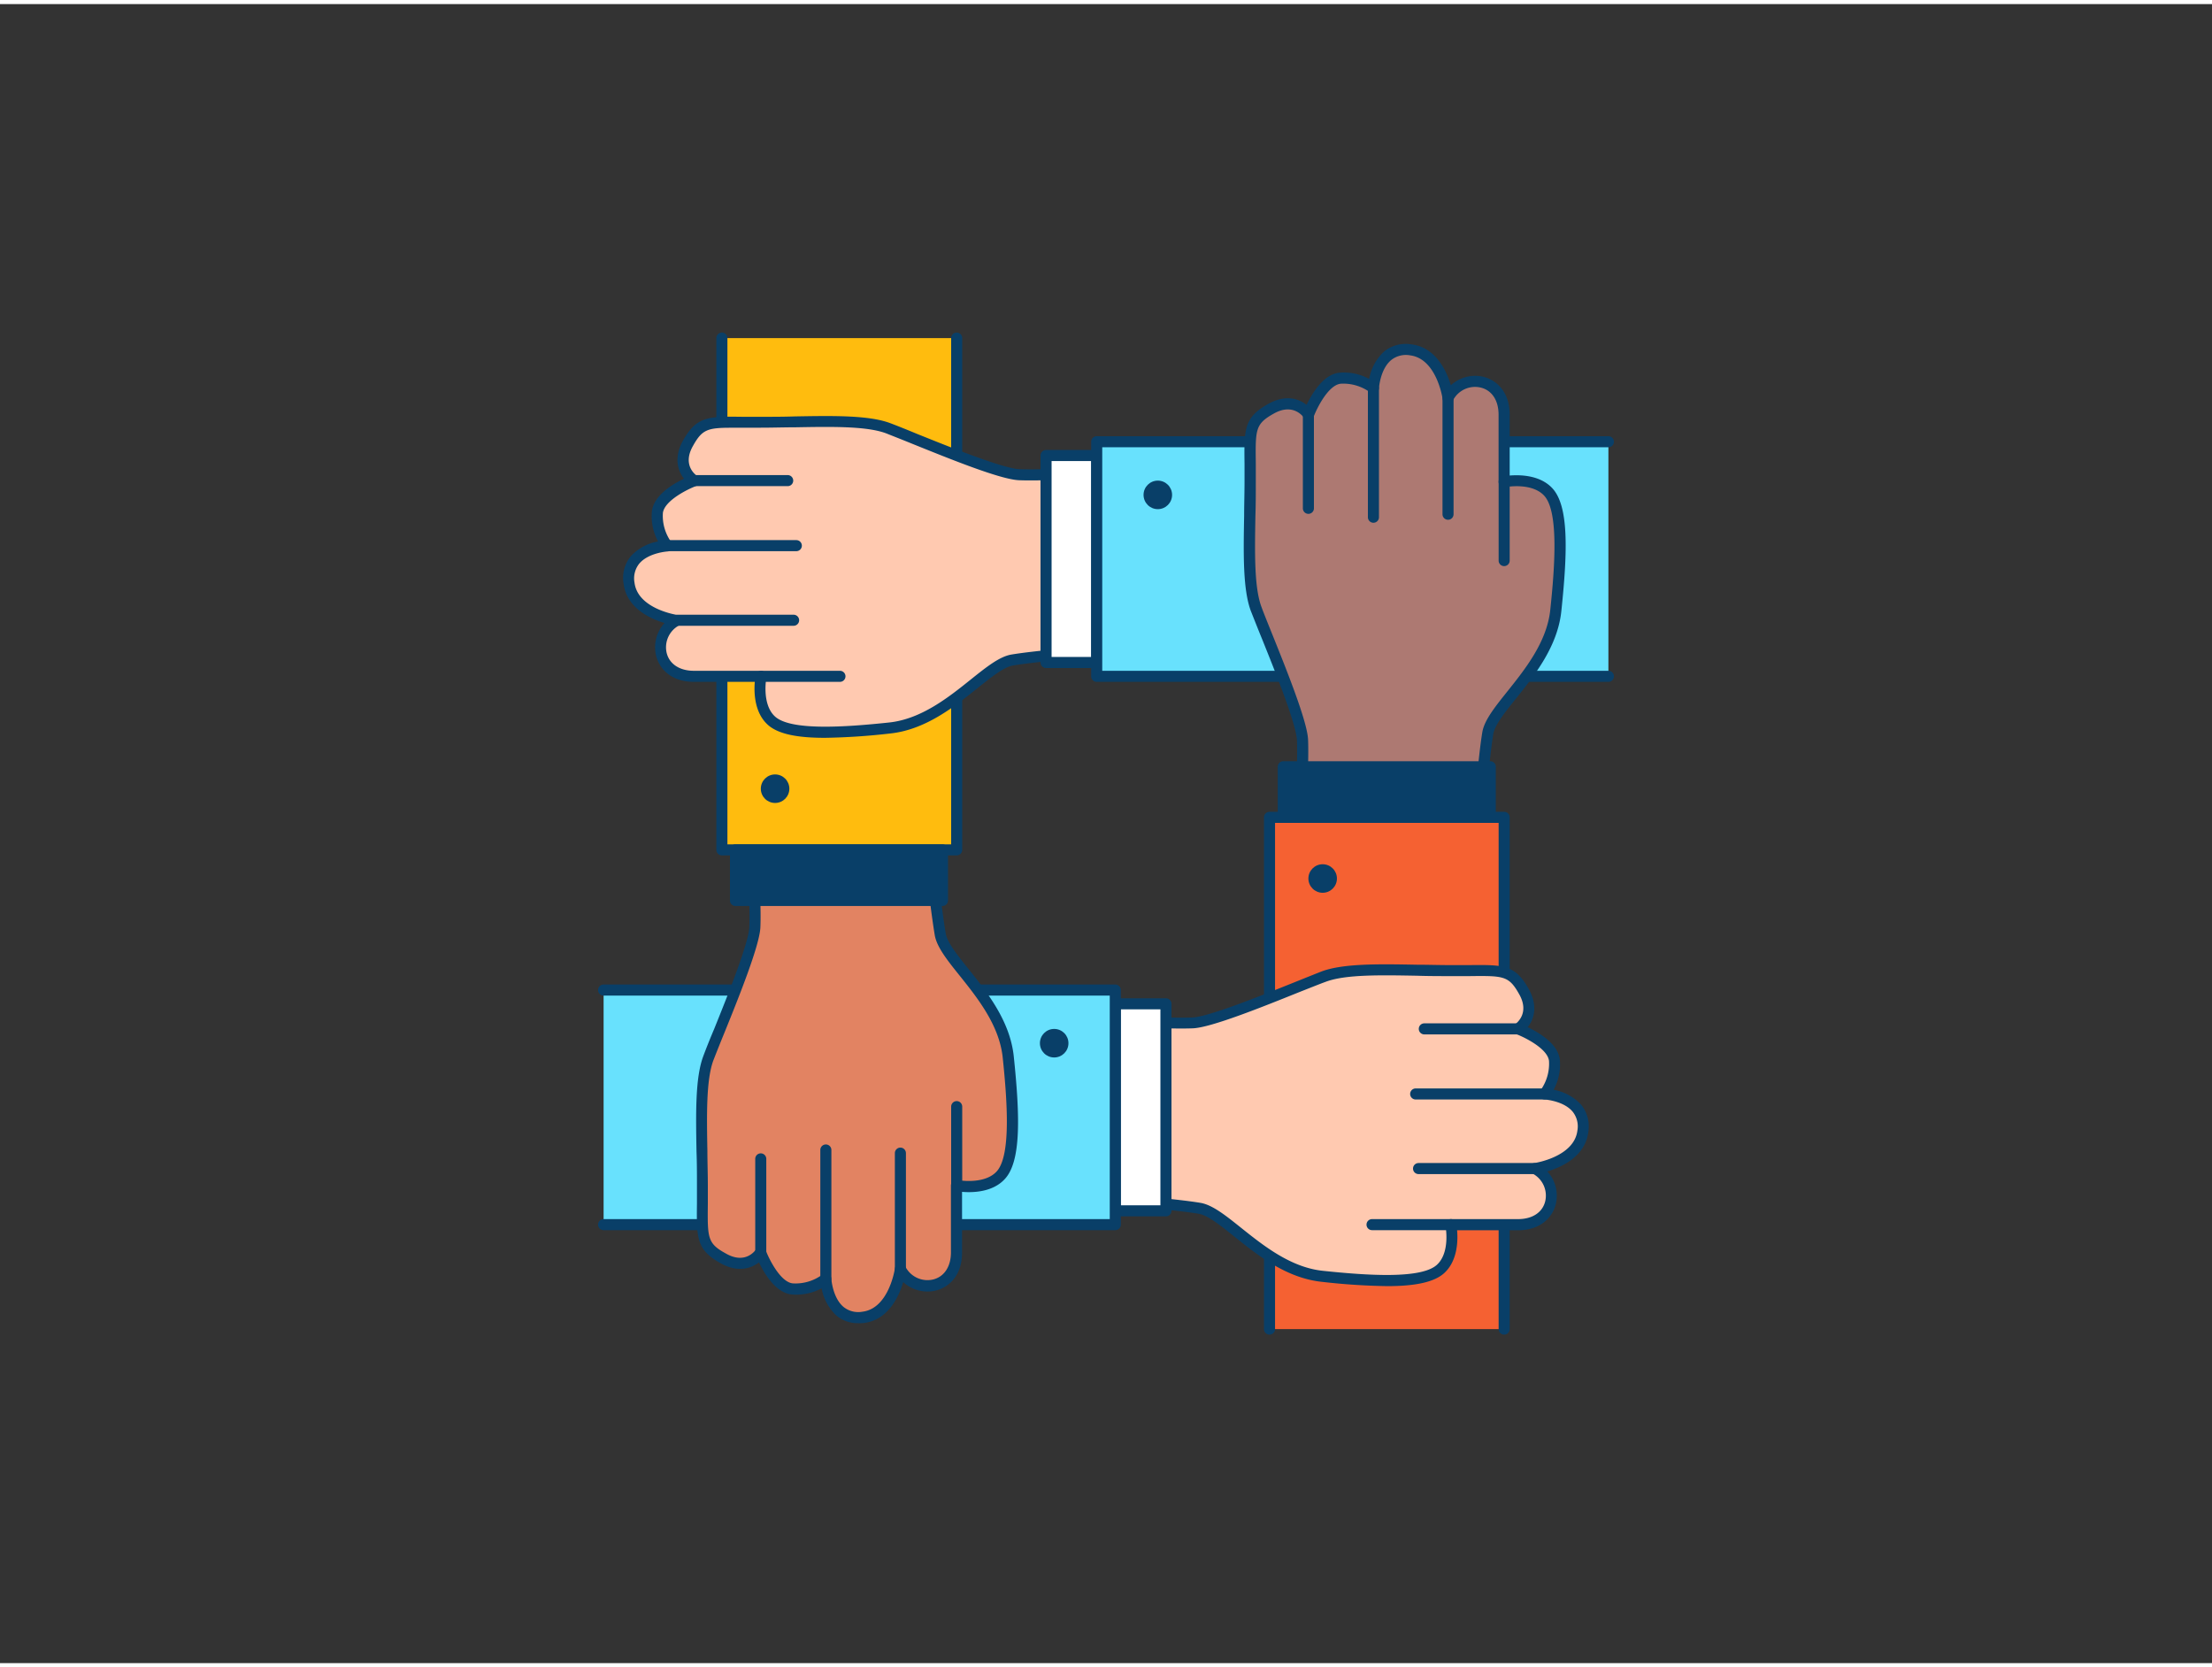 <svg xmlns="http://www.w3.org/2000/svg" viewBox="0 0 400 300" width="406" height="306" class="illustration styles_illustrationTablet__1DWOa">
  <rect x="0" y="0" width="400" height="300" fill="#333333" stroke="none"/>
  <g data-name="#573_team_building_outline">
    <path fill="#ffbc0e" d="M172.96 60.4v92.54h-42.42V60.4"/>
    <path d="M173 153.94h-42.46a1 1 0 0 1-1-1V60.4a1 1 0 0 1 2 0v91.54H172V60.4a1 1 0 0 1 2 0v92.54a1 1 0 0 1-1 1z" fill="#093f68"/>
    <circle cx="140.16" cy="141.88" r="2.58" fill="#093f68"/>
    <path d="M198.66 117s-10.77.81-15.58 1.61-12 11.23-22.19 12.3-18.45 1.33-21.39-1.34-1.87-8-1.87-8h-12.12c-7.13 0-7.67-7.82-3-10.14 0 0-8-1.1-8.69-6.72-.81-6.37 6.9-6.77 6.9-6.77a9.17 9.17 0 0 1-1.78-6.06c.36-3.39 6.6-5.7 6.6-5.7s-3.57-2.32-1.07-6.78 4.1-3.74 13.19-3.74 18.18-.71 23 1.07 19.61 8.2 23.71 8.38 14.33-.36 14.33-.36z" fill="#ffc9b0"/>
    <path d="M149.16 132.68c-4.87 0-8.43-.64-10.33-2.37-2.44-2.22-2.5-5.87-2.34-7.75h-11c-4.23 0-6.32-2.48-6.86-4.79a6.5 6.5 0 0 1 1.54-5.85c-2.64-.79-6.84-2.72-7.4-7.09a6.19 6.19 0 0 1 1.31-5 8.83 8.83 0 0 1 4.92-2.66 9.61 9.61 0 0 1-1.12-5.4c.3-2.89 3.76-5 5.81-5.93-1.13-1.44-1.89-3.86-.17-6.93 2.46-4.38 4.56-4.36 10.81-4.28h3.26c2.06 0 4.12 0 6.14-.07 6.84-.12 13.31-.24 17.2 1.2 1.18.44 2.95 1.15 5 2 6.15 2.47 15.46 6.21 18.39 6.34 4 .17 14.13-.35 14.23-.36a1 1 0 0 1 .75.28 1 1 0 0 1 .31.72V117a1 1 0 0 1-.93 1c-.11 0-10.77.81-15.48 1.6-1.66.27-3.87 2.05-6.44 4.1-4.18 3.35-9.39 7.53-15.82 8.2a118 118 0 0 1-11.78.78zm-17-56.07c-4.28 0-5.22.37-6.84 3.27-2 3.5.47 5.26.75 5.45a1 1 0 0 1 .44 1 1 1 0 0 1-.64.82c-1.47.55-5.72 2.62-6 4.88a8.12 8.12 0 0 0 1.57 5.33 1 1 0 0 1-.73 1.62s-3.46.22-5.12 2.21a4.27 4.27 0 0 0-.85 3.44c.61 4.8 7.76 5.84 7.83 5.85a1 1 0 0 1 .85.83 1 1 0 0 1-.54 1 4.5 4.5 0 0 0-2.33 5c.48 2 2.32 3.25 4.92 3.25h12.12a1 1 0 0 1 1 1.19s-.92 4.83 1.56 7.08c2.84 2.58 12.51 1.94 20.61 1.08 5.84-.61 10.8-4.58 14.78-7.77 2.79-2.23 5.19-4.16 7.36-4.52 4-.67 12-1.33 14.74-1.54V85.79c-2.73.13-10 .45-13.37.31s-12.4-3.81-19.06-6.49c-2-.82-3.8-1.52-5-2-3.54-1.31-9.82-1.2-16.47-1.08-2 0-4.1.07-6.17.07h-3.29zm66.5 40.39z" fill="#093f68"/>
    <path d="M151.89 122.56h-14.26a1 1 0 0 1 0-2h14.26a1 1 0 0 1 0 2zM143.51 112.42h-21a1 1 0 0 1 0-2h21a1 1 0 0 1 0 2zM144 98.93h-23.31a1 1 0 0 1 0-2H144a1 1 0 0 1 0 2zM142.44 87.17h-16.93a1 1 0 0 1 0-2h16.93a1 1 0 0 1 0 2z" fill="#093f68"/>
    <path fill="#fff" d="M198.32 81.64v37.43h-9.16V81.64z"/>
    <path d="M198.32 120.06h-9.16a1 1 0 0 1-1-1V81.63a1 1 0 0 1 1-1h9.16a1 1 0 0 1 1 1v37.43a1 1 0 0 1-1 1zm-8.16-2h7.16V82.63h-7.16z" fill="#093f68"/>
    <path fill="#68e1fd" d="M290.85 121.56h-92.53V79.14h92.53"/>
    <path d="M290.85 122.56h-92.53a1 1 0 0 1-1-1V79.14a1 1 0 0 1 1-1h92.53a1 1 0 0 1 0 2h-91.53v40.42h91.53a1 1 0 0 1 0 2z" fill="#093f68"/>
    <circle cx="209.37" cy="88.75" r="2.58" fill="#093f68"/>
    <path d="M267.43 147.4s.81-10.76 1.61-15.58 11.23-12 12.3-22.19 1.33-18.45-1.34-21.39-8-1.87-8-1.87V74.25c0-7.13-7.82-7.66-10.14-3 0 0-1.1-8-6.72-8.69-6.37-.81-6.77 6.91-6.77 6.91a9.11 9.11 0 0 0-6.06-1.78c-3.39.35-5.7 6.59-5.7 6.59s-2.32-3.56-6.78-1.07-3.74 4.1-3.74 13.19-.71 18.18 1.07 23 8.2 19.6 8.38 23.7-.36 14.33-.36 14.33z" fill="#ad7972"/>
    <path d="M267.43 148.4h-32.26a1 1 0 0 1-.72-.31 1 1 0 0 1-.28-.74c0-.1.53-10.23.36-14.23-.13-2.94-3.87-12.25-6.35-18.41-.82-2-1.53-3.82-2-5-1.44-3.89-1.33-10.36-1.2-17.2 0-2 .07-4.08.07-6.14v-3.26c-.08-6.25-.1-8.35 4.27-10.8 3.08-1.73 5.5-1 6.94.16 1-2 3-5.51 5.93-5.81a9.61 9.61 0 0 1 5.4 1.12 8.87 8.87 0 0 1 2.68-4.94 6.23 6.23 0 0 1 5-1.3c4.36.55 6.3 4.75 7.09 7.39a6.5 6.5 0 0 1 5.85-1.54c2.31.55 4.79 2.64 4.79 6.86v11c1.88-.15 5.53-.1 7.75 2.34 2.92 3.21 2.75 11.18 1.59 22.17-.67 6.42-4.85 11.63-8.2 15.82-2.06 2.56-3.83 4.78-4.11 6.43-.78 4.71-1.58 15.38-1.59 15.48a1 1 0 0 1-1.01.91zm-31.21-2h30.29c.21-2.73.87-10.71 1.54-14.74.36-2.17 2.29-4.57 4.52-7.36 3.19-4 7.16-8.93 7.77-14.77.86-8.11 1.5-17.77-1.08-20.61-2.26-2.49-7-1.58-7.08-1.57a1 1 0 0 1-1.19-1v-12.1c0-2.6-1.22-4.43-3.25-4.91a4.49 4.49 0 0 0-5 2.33 1 1 0 0 1-1.05.54 1 1 0 0 1-.83-.85c0-.07-1.07-7.23-5.86-7.84a4.26 4.26 0 0 0-3.43.85c-2 1.66-2.21 5.09-2.21 5.12a1 1 0 0 1-.59.86 1 1 0 0 1-1-.13 8.2 8.2 0 0 0-5.33-1.57c-2.26.24-4.33 4.48-4.88 5.95a1 1 0 0 1-1.77.2c-.19-.28-2-2.7-5.45-.75-3.34 1.87-3.33 2.83-3.25 9v3.28c0 2.08 0 4.15-.07 6.18-.12 6.65-.23 12.93 1.08 16.47.42 1.15 1.13 2.91 1.95 4.94 2.68 6.67 6.34 15.79 6.49 19.07s-.19 10.68-.32 13.41z" fill="#093f68"/>
    <path d="M272 101.63a1 1 0 0 1-1-1V86.37a1 1 0 0 1 2 0v14.26a1 1 0 0 1-1 1zM261.85 93.25a1 1 0 0 1-1-1v-21a1 1 0 0 1 2 0v21a1 1 0 0 1-1 1zM248.36 93.79a1 1 0 0 1-1-1V69.44a1 1 0 0 1 2 0v23.35a1 1 0 0 1-1 1zM236.6 92.18a1 1 0 0 1-1-1V74.25a1 1 0 0 1 2 0v16.93a1 1 0 0 1-1 1zM232.06 137.91h37.43v9.16h-37.43z" fill="#093f68"/>
    <path d="M269.49 148.06h-37.43a1 1 0 0 1-1-1v-9.15a1 1 0 0 1 1-1h37.43a1 1 0 0 1 1 1v9.15a1 1 0 0 1-1 1zm-36.43-2h35.43v-7.15h-35.43z" fill="#093f68"/>
    <path fill="#f56132" d="M271.99 239.6v-92.54h-42.42v92.54"/>
    <path d="M272 240.6a1 1 0 0 1-1-1v-91.54h-40.43v91.54a1 1 0 0 1-2 0v-92.54a1 1 0 0 1 1-1H272a1 1 0 0 1 1 1v92.54a1 1 0 0 1-1 1z" fill="#093f68"/>
    <circle cx="239.18" cy="158.12" r="2.58" fill="#093f68"/>
    <path d="M201.34 216.15s10.77.8 15.58 1.61 12 11.23 22.19 12.3 18.45 1.33 21.39-1.34 1.87-8 1.87-8h12.12c7.13 0 7.67-7.83 3-10.14 0 0 8-1.1 8.69-6.72.81-6.37-6.9-6.77-6.9-6.77a9.17 9.17 0 0 0 1.78-6.06c-.36-3.39-6.6-5.71-6.6-5.71s3.57-2.31 1.07-6.77-4.1-3.74-13.19-3.74-18.18-.71-23 1.07-19.61 8.2-23.71 8.38-14.33-.36-14.33-.36z" fill="#ffc9b0"/>
    <path d="M250.84 231.83a118.16 118.16 0 0 1-11.83-.78c-6.43-.68-11.64-4.85-15.82-8.2-2.57-2.06-4.78-3.83-6.44-4.11-4.71-.78-15.37-1.58-15.48-1.59a1 1 0 0 1-.93-1v-32.26a1 1 0 0 1 .31-.73 1 1 0 0 1 .74-.27c.11 0 10.23.53 14.24.36 2.93-.13 12.24-3.87 18.39-6.34 2.06-.83 3.83-1.54 5-2 3.9-1.44 10.36-1.33 17.2-1.2 2 0 4.08.07 6.14.07h3.26c6.25-.07 8.35-.09 10.8 4.28 1.73 3.08 1 5.5-.16 6.94 2.05 1 5.51 3 5.81 5.92a9.57 9.57 0 0 1-1.12 5.4 9 9 0 0 1 4.95 2.68 6.22 6.22 0 0 1 1.31 5c-.56 4.36-4.75 6.29-7.4 7.09a6.5 6.5 0 0 1 1.54 5.85c-.54 2.31-2.63 4.79-6.86 4.79h-11c.16 1.88.1 5.53-2.34 7.75-1.88 1.7-5.44 2.35-10.31 2.35zm-48.5-16.6c2.73.21 10.71.87 14.74 1.54 2.17.36 4.57 2.29 7.36 4.52 4 3.19 8.94 7.16 14.78 7.77 8.1.85 17.77 1.5 20.61-1.08 2.48-2.26 1.57-7 1.56-7.08a1 1 0 0 1 1-1.19h12.12c2.6 0 4.44-1.22 4.92-3.25a4.5 4.5 0 0 0-2.33-5 1 1 0 0 1 .31-1.88c.07 0 7.22-1.07 7.83-5.86a4.25 4.25 0 0 0-.85-3.43c-1.66-2-5.08-2.21-5.12-2.21a1 1 0 0 1-.72-1.63 8.23 8.23 0 0 0 1.56-5.33c-.23-2.25-4.48-4.32-5.95-4.87a1 1 0 0 1-.64-.83 1 1 0 0 1 .45-.94c.27-.19 2.7-2 .74-5.45-1.87-3.34-2.82-3.33-9-3.26h-3.29c-2.07 0-4.15 0-6.17-.07-6.65-.12-12.93-.24-16.47 1.08-1.16.42-2.92 1.13-5 1.95-6.66 2.68-15.78 6.34-19.06 6.48s-10.63-.17-13.37-.3z" fill="#093f68"/>
    <path d="M262.37 221.71h-14.26a1 1 0 0 1 0-2h14.26a1 1 0 0 1 0 2zM277.52 211.57h-21a1 1 0 0 1 0-2h21a1 1 0 0 1 0 2zM279.31 198.08H256a1 1 0 0 1 0-2h23.35a1 1 0 0 1 0 2zM274.49 186.31h-16.93a1 1 0 0 1 0-2h16.93a1 1 0 0 1 0 2z" fill="#093f68"/>
    <path fill="#fff" d="M210.84 180.78v37.43h-9.16v-37.43z"/>
    <path d="M210.84 219.21h-9.16a1 1 0 0 1-1-1v-37.43a1 1 0 0 1 1-1h9.16a1 1 0 0 1 1 1v37.43a1 1 0 0 1-1 1zm-8.16-2h7.16v-35.43h-7.16z" fill="#093f68"/>
    <path fill="#68e1fd" d="M109.15 220.71h92.53v-42.42h-92.53"/>
    <path d="M201.68 221.71h-92.53a1 1 0 0 1 0-2h91.53v-40.42h-91.53a1 1 0 0 1 0-2h92.53a1 1 0 0 1 1 1v42.42a1 1 0 0 1-1 1z" fill="#093f68"/>
    <circle cx="190.63" cy="187.9" r="2.58" fill="#093f68"/>
    <path d="M168.41 155.45s.8 7.91 1.6 12.73 11.23 12 12.3 22.19 1.34 18.45-1.33 21.39-8 1.87-8 1.87v12.12c0 7.13-7.82 7.66-10.14 3 0 0-1.1 8-6.71 8.69-6.37.81-6.77-6.91-6.77-6.91a9.14 9.14 0 0 1-6.06 1.78c-3.39-.35-5.71-6.59-5.71-6.59s-2.32 3.56-6.77 1.07-3.74-4.1-3.74-13.19-.72-18.18 1.06-23 8.2-19.6 8.38-23.7-.35-11.48-.35-11.48z" fill="#e28362"/>
    <path d="M155.19 238.53a6 6 0 0 1-3.93-1.37 9 9 0 0 1-2.69-4.94 9.7 9.7 0 0 1-5.4 1.12c-2.89-.3-4.95-3.76-5.92-5.81-1.45 1.12-3.86 1.89-6.94.16-4.38-2.45-4.35-4.55-4.28-10.8v-3.26c0-2.06 0-4.13-.08-6.14-.12-6.84-.24-13.31 1.21-17.2.44-1.19 1.15-3 2-5 2.48-6.16 6.22-15.46 6.34-18.4.18-4-.35-11.29-.35-11.36a1 1 0 0 1 .26-.75 1 1 0 0 1 .74-.32h32.26a1 1 0 0 1 1 .9c0 .08.81 7.94 1.6 12.66.27 1.65 2.05 3.87 4.1 6.43 3.36 4.19 7.53 9.4 8.21 15.82 1.15 11 1.32 19-1.6 22.17-2.21 2.44-5.86 2.5-7.75 2.34v11c0 4.22-2.47 6.31-4.79 6.86a6.51 6.51 0 0 1-5.85-1.54c-.79 2.64-2.72 6.84-7.09 7.39a7.37 7.37 0 0 1-1.05.04zm-5.86-9a1.06 1.06 0 0 1 .42.09 1 1 0 0 1 .58.86s.22 3.46 2.22 5.12a4.24 4.24 0 0 0 3.43.85c4.79-.61 5.84-7.77 5.85-7.84a1 1 0 0 1 1.89-.31 4.49 4.49 0 0 0 5 2.33c2-.48 3.24-2.31 3.24-4.91v-12.09a1 1 0 0 1 .37-.77 1 1 0 0 1 .83-.21s4.82.91 7.08-1.57c2.58-2.84 1.93-12.5 1.08-20.61-.62-5.84-4.59-10.79-7.78-14.78-2.23-2.78-4.15-5.18-4.51-7.35-.64-3.83-1.29-9.67-1.52-11.89h-30.29c.14 2.21.42 7.3.28 10.52s-3.81 12.4-6.5 19.03c-.82 2-1.53 3.8-2 5-1.31 3.54-1.2 9.82-1.08 16.47 0 2 .08 4.1.08 6.18v3.28c-.07 6.21-.08 7.17 3.26 9 3.49 2 5.26-.47 5.45-.75a1 1 0 0 1 .95-.44 1 1 0 0 1 .82.64c.55 1.47 2.62 5.71 4.87 5.95a8.12 8.12 0 0 0 5.33-1.57 1 1 0 0 1 .65-.2z" fill="#093f68"/>
    <path d="M173 214.63a1 1 0 0 1-1-1v-14.26a1 1 0 0 1 2 0v14.26a1 1 0 0 1-1 1zM162.82 229.78a1 1 0 0 1-1-1v-21a1 1 0 0 1 2 0v21a1 1 0 0 1-1 1zM149.34 231.56a1 1 0 0 1-1-1v-23.35a1 1 0 0 1 2 0v23.35a1 1 0 0 1-1 1zM137.57 226.75a1 1 0 0 1-1-1v-16.93a1 1 0 0 1 2 0v16.93a1 1 0 0 1-1 1zM133.04 152.94h37.43v9.16h-37.43z" fill="#093f68"/>
    <path d="M170.47 163.09H133a1 1 0 0 1-1-1v-9.15a1 1 0 0 1 1-1h37.43a1 1 0 0 1 1 1v9.15a1 1 0 0 1-.96 1zm-36.43-2h35.43v-7.15H134z" fill="#093f68"/>
  </g>
</svg>